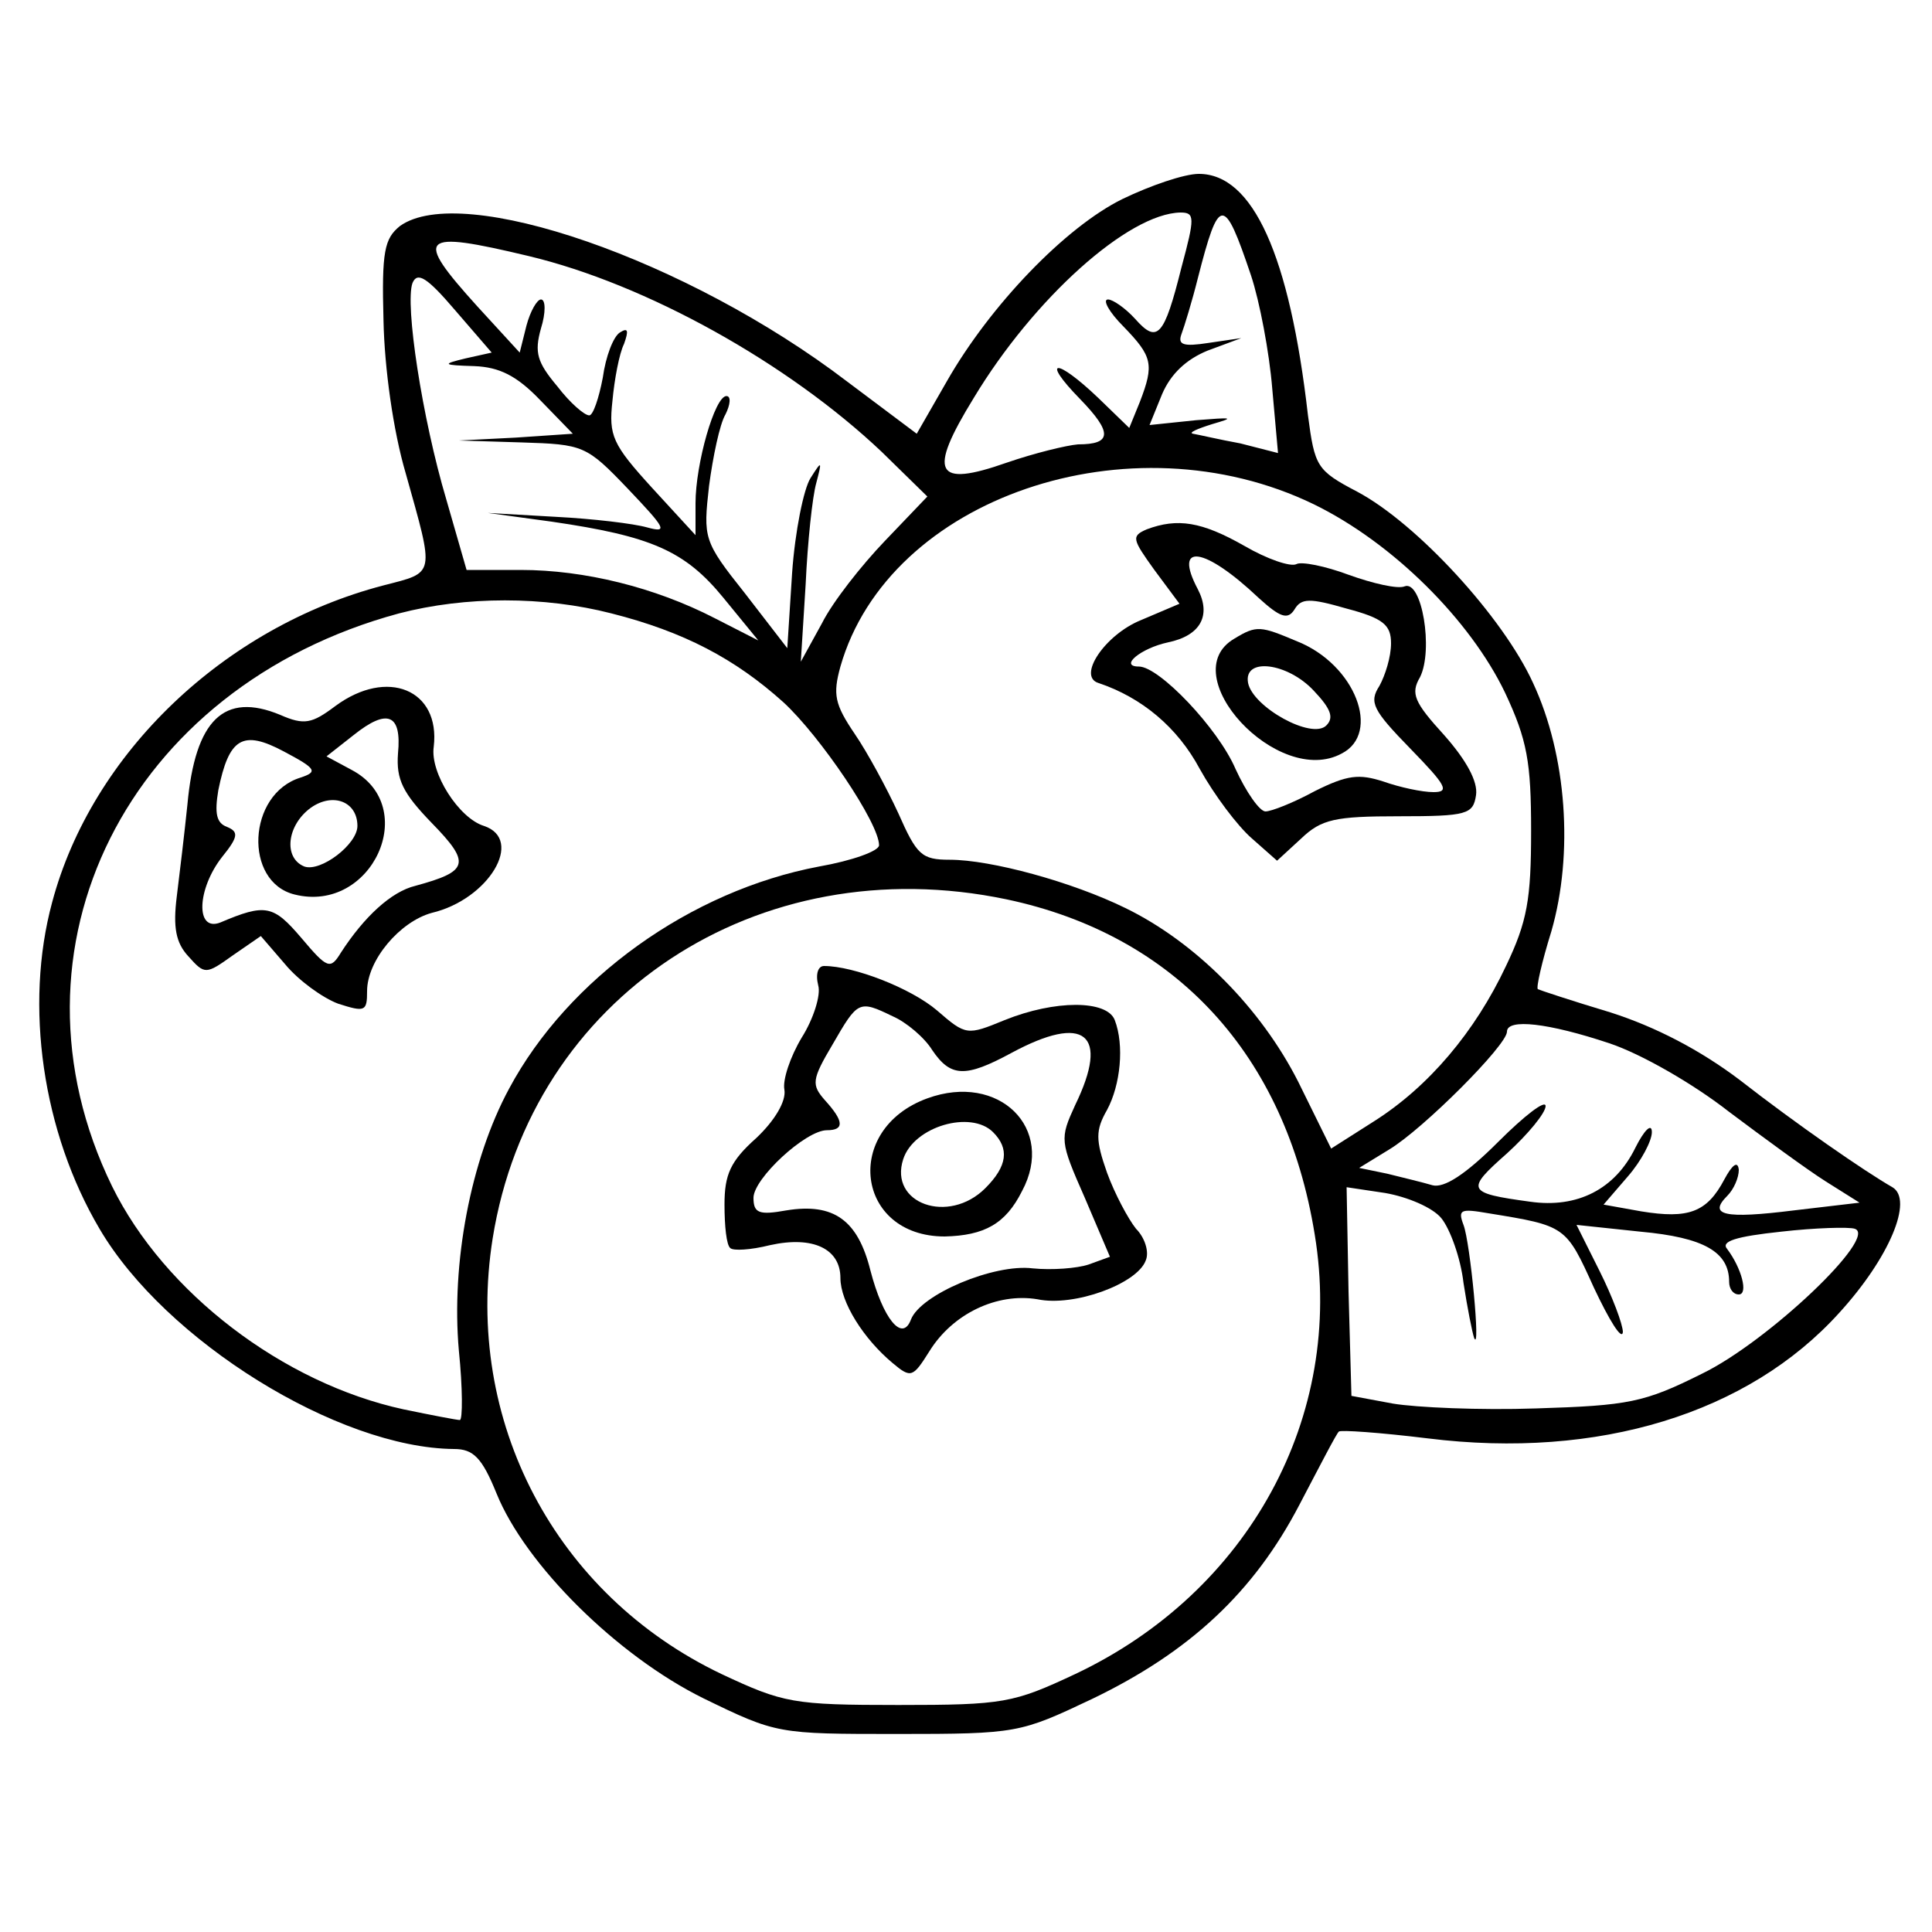 <svg xmlns="http://www.w3.org/2000/svg" width="266.667" height="266.667" version="1.0" viewBox="0 0 200 200"><path d="M116.2 20.6c-5.9 2.9-13.7 11-18.2 18.9l-3.1 5.4-7.2-5.4C71.2 26.9 47.8 18.8 41.4 23.4c-1.6 1.3-1.9 2.6-1.7 9.8.1 4.9 1 11.4 2.3 15.8 3 10.7 3.1 10.2-2.3 11.6C23.2 64.9 9.5 78 5.4 93.4c-2.9 10.7-1 23.8 4.9 33.8C17.1 138.8 35 149.9 47 150c2 0 2.9.9 4.4 4.6 3 7.4 12.5 16.8 21.4 21.2 7.6 3.7 7.7 3.7 20.1 3.7 12.4 0 12.7-.1 20.1-3.6 10.2-4.9 16.8-11.1 21.5-20.1 2.1-4 3.9-7.5 4.1-7.6.1-.2 4.3.1 9.2.7 17.7 2.2 33.2-2.6 42.6-13 5.2-5.7 7.7-11.7 5.5-13-2.8-1.6-9.9-6.5-15.8-11.1-4.1-3.1-8.7-5.5-13.4-7-4-1.2-7.3-2.3-7.5-2.4-.2-.1.4-2.8 1.4-6 2.3-8 1.6-18.2-1.9-25.7-3.1-6.8-12-16.5-18.2-19.8-4.2-2.2-4.4-2.6-5.1-7.9-1.9-16.6-5.7-25-11.3-25-1.5 0-5 1.2-7.9 2.6zm6.1 7.1c-1.8 7.2-2.5 7.9-4.8 5.3-1-1.1-2.3-2-2.8-2-.6 0 .1 1.3 1.6 2.8 3 3.1 3.2 3.9 1.7 7.8l-1.1 2.7-3.2-3.1c-4.4-4.2-6-4.1-1.9.1 3.4 3.5 3.3 4.7-.2 4.7-1.2.1-4.5.9-7.4 1.9-7.4 2.6-8.2 1.1-3.4-6.7 6.2-10.3 16-19.1 21.4-19.2 1.5 0 1.5.5.1 5.7zm7.2.8c.9 2.7 1.9 8 2.2 11.7l.6 6.7-3.9-1c-2.2-.4-4.3-.9-4.9-1-.5-.1.4-.5 2-1 2.4-.7 2.1-.7-1.7-.4l-4.8.5 1.3-3.2c.9-2.1 2.5-3.6 4.7-4.5l3.5-1.3-3.4.5c-2.6.4-3.2.2-2.8-.9.3-.8 1.1-3.4 1.7-5.8 2.2-8.6 2.7-8.6 5.5-.3zm-74.8-2c12.2 2.9 26.9 11.1 36.6 20.3l4.7 4.6-4.4 4.6c-2.4 2.5-5.4 6.3-6.5 8.5l-2.2 4 .5-8c.2-4.4.7-9.1 1.1-10.5.6-2.3.6-2.4-.6-.5-.7 1.1-1.6 5.5-1.9 9.8l-.5 7.8-4.4-5.7c-4.3-5.4-4.3-5.7-3.7-11.1.4-3 1.1-6.4 1.7-7.4.5-1 .6-1.9.1-1.9C74 41 72 48 72 52.1v3.3l-4.5-4.9c-4.1-4.5-4.5-5.4-4.1-9 .2-2.2.7-4.9 1.2-5.9.5-1.4.4-1.7-.4-1.2-.7.4-1.5 2.5-1.8 4.7-.4 2.1-1 3.9-1.4 3.9-.5 0-2-1.3-3.3-3-2.1-2.5-2.4-3.5-1.7-6 .5-1.6.5-3 0-3-.4 0-1.1 1.2-1.5 2.7l-.7 2.8-4.4-4.8c-6.6-7.3-6-7.9 5.3-5.2zm-6.5 10.6c-2.5.6-2.4.7.9.8 2.6.1 4.4 1 6.8 3.5l3.4 3.5-5.9.4-5.9.3 6.5.2c6.4.2 6.7.3 11 4.8 3.9 4.1 4.2 4.6 2 4-1.4-.4-5.6-.9-9.5-1.1l-7-.4 6.6.9c10.3 1.5 13.8 3 17.8 7.9l3.6 4.4L74 64c-6.2-3.2-13.5-5-20.1-5h-5.6l-2.1-7.3c-2.5-8.4-4.3-20.2-3.5-22.4.5-1.2 1.5-.6 4.4 2.8l3.8 4.4-2.7.6zM136 52.2c8.2 4 16.2 12 19.8 19.5 2.3 4.9 2.7 7.2 2.7 14.3 0 7.1-.4 9.4-2.6 14-3.2 6.8-8 12.5-13.7 16.1l-4.4 2.8-3.4-6.9c-3.9-7.7-10.7-14.5-17.9-18-5.5-2.7-13.9-5-18.2-5-2.9 0-3.4-.5-5.3-4.8-1.2-2.6-3.2-6.3-4.5-8.2-2.1-3.1-2.3-4.1-1.5-7 5-17.5 30-26 49-16.8zM63.3 63.5c7.5 1.9 12.8 4.7 17.8 9.2 3.8 3.5 9.9 12.5 9.9 14.8 0 .6-2.8 1.6-6.2 2.2-13.3 2.5-26 11.6-32.1 23-4 7.4-6 18.1-5.2 27.1.4 3.9.4 7.2.1 7.2-.3 0-2.9-.5-5.8-1.1-12.5-2.7-24.8-12.1-30.2-23.1-12-24.6 1.6-51.7 29.7-59.3 6.9-1.8 15-1.8 22 0zm40.9 29.6c17.5 3.7 28.9 16.1 31.9 34.7 3.1 18.8-6.8 37-24.8 45.5-6.4 3-7.4 3.2-18.3 3.2s-11.9-.2-18.3-3.2C57.5 165.1 48 147.1 51 128.2c4-25 27.4-40.5 53.2-35.1zm62.4 14.9c3.3 1.1 8.7 4.2 12.4 7.1 3.6 2.7 8.1 6 10 7.2l3.5 2.2-6.8.8c-7.2.9-8.9.5-6.9-1.5.7-.7 1.2-1.9 1.2-2.7-.1-1-.7-.5-1.5 1-1.8 3.4-3.7 4.1-8.6 3.3l-3.9-.7 2.5-2.9c1.4-1.6 2.5-3.7 2.5-4.6 0-1-.8-.2-1.7 1.6-2.1 4.3-6 6.3-10.9 5.6-6.6-.9-6.7-1.2-2.4-5 2.2-2 4-4.2 4-4.9 0-.7-2.2 1-4.9 3.7-3.4 3.4-5.6 4.8-6.8 4.5-1-.3-3.1-.8-4.7-1.2l-2.9-.6 3.1-1.9c3.5-2.1 12.2-10.8 12.2-12.2 0-1.4 4.3-.9 10.6 1.2zm-17.4 18.1c.9 1.1 2 4.1 2.3 6.7.4 2.6.9 5.1 1.1 5.7.7 1.7-.4-9.9-1.1-11.7-.6-1.6-.3-1.7 2.6-1.2 8 1.3 8 1.3 10.9 7.7 1.6 3.4 2.9 5.5 3 4.6 0-.8-1.1-3.7-2.4-6.3l-2.4-4.8 6.6.7c6.6.6 9.2 2.1 9.2 5.2 0 .7.4 1.3 1 1.3 1 0 .3-2.7-1.2-4.7-.7-.8.9-1.3 5.6-1.8 3.5-.4 7-.5 7.6-.3 2.5.8-9 11.7-15.8 15-6 3-7.6 3.3-17.2 3.6-5.8.2-12.4-.1-14.8-.5l-4.3-.8-.3-10.8-.2-10.8 4 .6c2.3.4 4.9 1.5 5.8 2.6z"/><path d="M118.7 54.8c-1.6.7-1.5 1 .8 4.2l2.6 3.5-4 1.7c-3.7 1.5-6.6 5.8-4.4 6.5 4.5 1.5 8.2 4.6 10.5 8.9 1.5 2.7 3.9 5.9 5.4 7.2l2.6 2.3 2.5-2.3c2.1-2 3.5-2.3 10.1-2.3 7.1 0 7.7-.2 8-2.2.2-1.4-1-3.6-3.3-6.2-3.1-3.4-3.5-4.3-2.5-6 1.4-2.8.2-10.1-1.6-9.4-.7.3-3.3-.3-5.8-1.2-2.4-.9-4.9-1.4-5.4-1.1-.6.3-3-.5-5.4-1.9-4.4-2.5-6.9-2.9-10.1-1.7zm11.6 7.1c2.2 2 3 2.3 3.7 1.2.7-1.2 1.6-1.2 5.4-.1 3.8 1 4.6 1.7 4.6 3.6 0 1.4-.6 3.3-1.2 4.4-1.1 1.7-.7 2.5 3.2 6.5 3.7 3.8 4.1 4.5 2.4 4.5-1.2 0-3.5-.5-5.2-1.1-2.5-.8-3.7-.7-7.1 1-2.2 1.2-4.5 2.1-5.1 2.1-.6 0-2-2-3.1-4.4-1.8-4.2-7.9-10.6-10-10.6-2.1 0 .2-1.9 3-2.5 3.4-.7 4.5-2.8 3.1-5.5-2.6-4.9.7-4.4 6.3.9z"/><path d="M127.8 66.1c-6.4 3.7 4.5 15.5 11.1 11.9 4.1-2.1 1.4-9.2-4.6-11.6-3.8-1.6-4.2-1.7-6.5-.3zm8.2 5.4c1.8 1.9 2.1 2.8 1.3 3.6-1.5 1.5-7.6-1.9-8.1-4.4-.5-2.7 4.1-2.1 6.8.8zM34.7 73.1c-2.4 1.8-3.2 2-5.7.9-5.8-2.4-8.8.5-9.6 9.3-.3 2.9-.8 7.1-1.1 9.5-.4 3.2-.1 4.8 1.2 6.2 1.7 1.9 1.8 1.9 4.6-.1l2.9-2 2.5 2.9c1.4 1.7 3.9 3.5 5.5 4.1 2.8.9 3 .8 3-1.3 0-3.2 3.4-7.2 6.7-8.1 5.9-1.4 9.6-7.6 5.4-9-2.6-.8-5.6-5.5-5.2-8.2.7-5.9-4.8-8.2-10.2-4.2zm6.5 4.9c-.2 2.7.5 4.1 3.5 7.2 4.1 4.2 3.8 5-1.7 6.5-2.5.6-5.3 3.2-7.7 6.9-1.1 1.8-1.4 1.7-4.1-1.5-2.9-3.4-3.7-3.6-8.4-1.6-2.6 1-2.4-3.5.2-6.8 1.7-2.1 1.7-2.6.5-3.1-1.1-.4-1.3-1.4-.9-3.8 1.1-5.4 2.5-6.3 6.8-4 3.4 1.8 3.5 2.1 1.7 2.7-5.5 1.7-5.9 10.8-.6 12.1 8 2 13.1-9.1 5.9-12.9l-2.6-1.4 2.8-2.2c3.5-2.8 5-2.2 4.6 1.9zM37 85.5c0 1.9-3.8 4.8-5.5 4.2-2.2-.9-1.8-4.3.7-6.1C34.5 82 37 83 37 85.5zM84.7 102c.3 1-.5 3.5-1.7 5.4-1.2 2-2 4.4-1.8 5.4.2 1.2-1 3.2-2.9 5-2.7 2.4-3.3 3.8-3.3 6.9 0 2.2.2 4.2.6 4.5.3.3 2.1.2 4.1-.3 4.5-1 7.3.4 7.3 3.4 0 2.5 2.4 6.3 5.4 8.8 1.9 1.6 2.1 1.5 3.8-1.2 2.4-3.9 7-6.1 11.2-5.4 3.8.8 10.3-1.6 11.2-4 .4-.9-.1-2.4-1-3.3-.8-1-2.2-3.6-3-5.8-1.2-3.4-1.2-4.4 0-6.5 1.4-2.6 1.8-6.7.8-9.3-.8-2.1-6.2-2.1-11.4 0-3.9 1.6-4 1.6-7-1-2.7-2.3-8.6-4.6-11.7-4.6-.6 0-.9.8-.6 2zm7.7 3.2c1.4.6 3.3 2.2 4.1 3.5 1.9 2.8 3.4 2.9 8.2.3 7.6-4.1 10.2-2 6.6 5.4-1.6 3.5-1.6 3.7 1 9.6l2.6 6.1-2.2.8c-1.2.4-3.8.6-5.8.4-4-.5-11.6 2.7-12.6 5.3-.9 2.4-2.9-.1-4.2-5.1-1.3-5.2-3.8-7-8.7-6.2-2.8.5-3.4.3-3.4-1.3 0-2 5.4-7 7.6-7 1.8 0 1.8-.9-.2-3.1-1.4-1.6-1.4-2.1.8-5.8 2.6-4.5 2.7-4.6 6.2-2.9z"/><path d="M96 113.7c-8.8 3.2-7.4 14.3 1.8 14.3 4.1-.1 6.3-1.3 8-4.7 3.5-6.5-2.4-12.3-9.8-9.6zm6.8 3.5c1.7 1.7 1.5 3.5-.8 5.8-3.8 3.8-10 1.6-8.5-3 1.1-3.4 7-5.1 9.3-2.8z"/></svg>